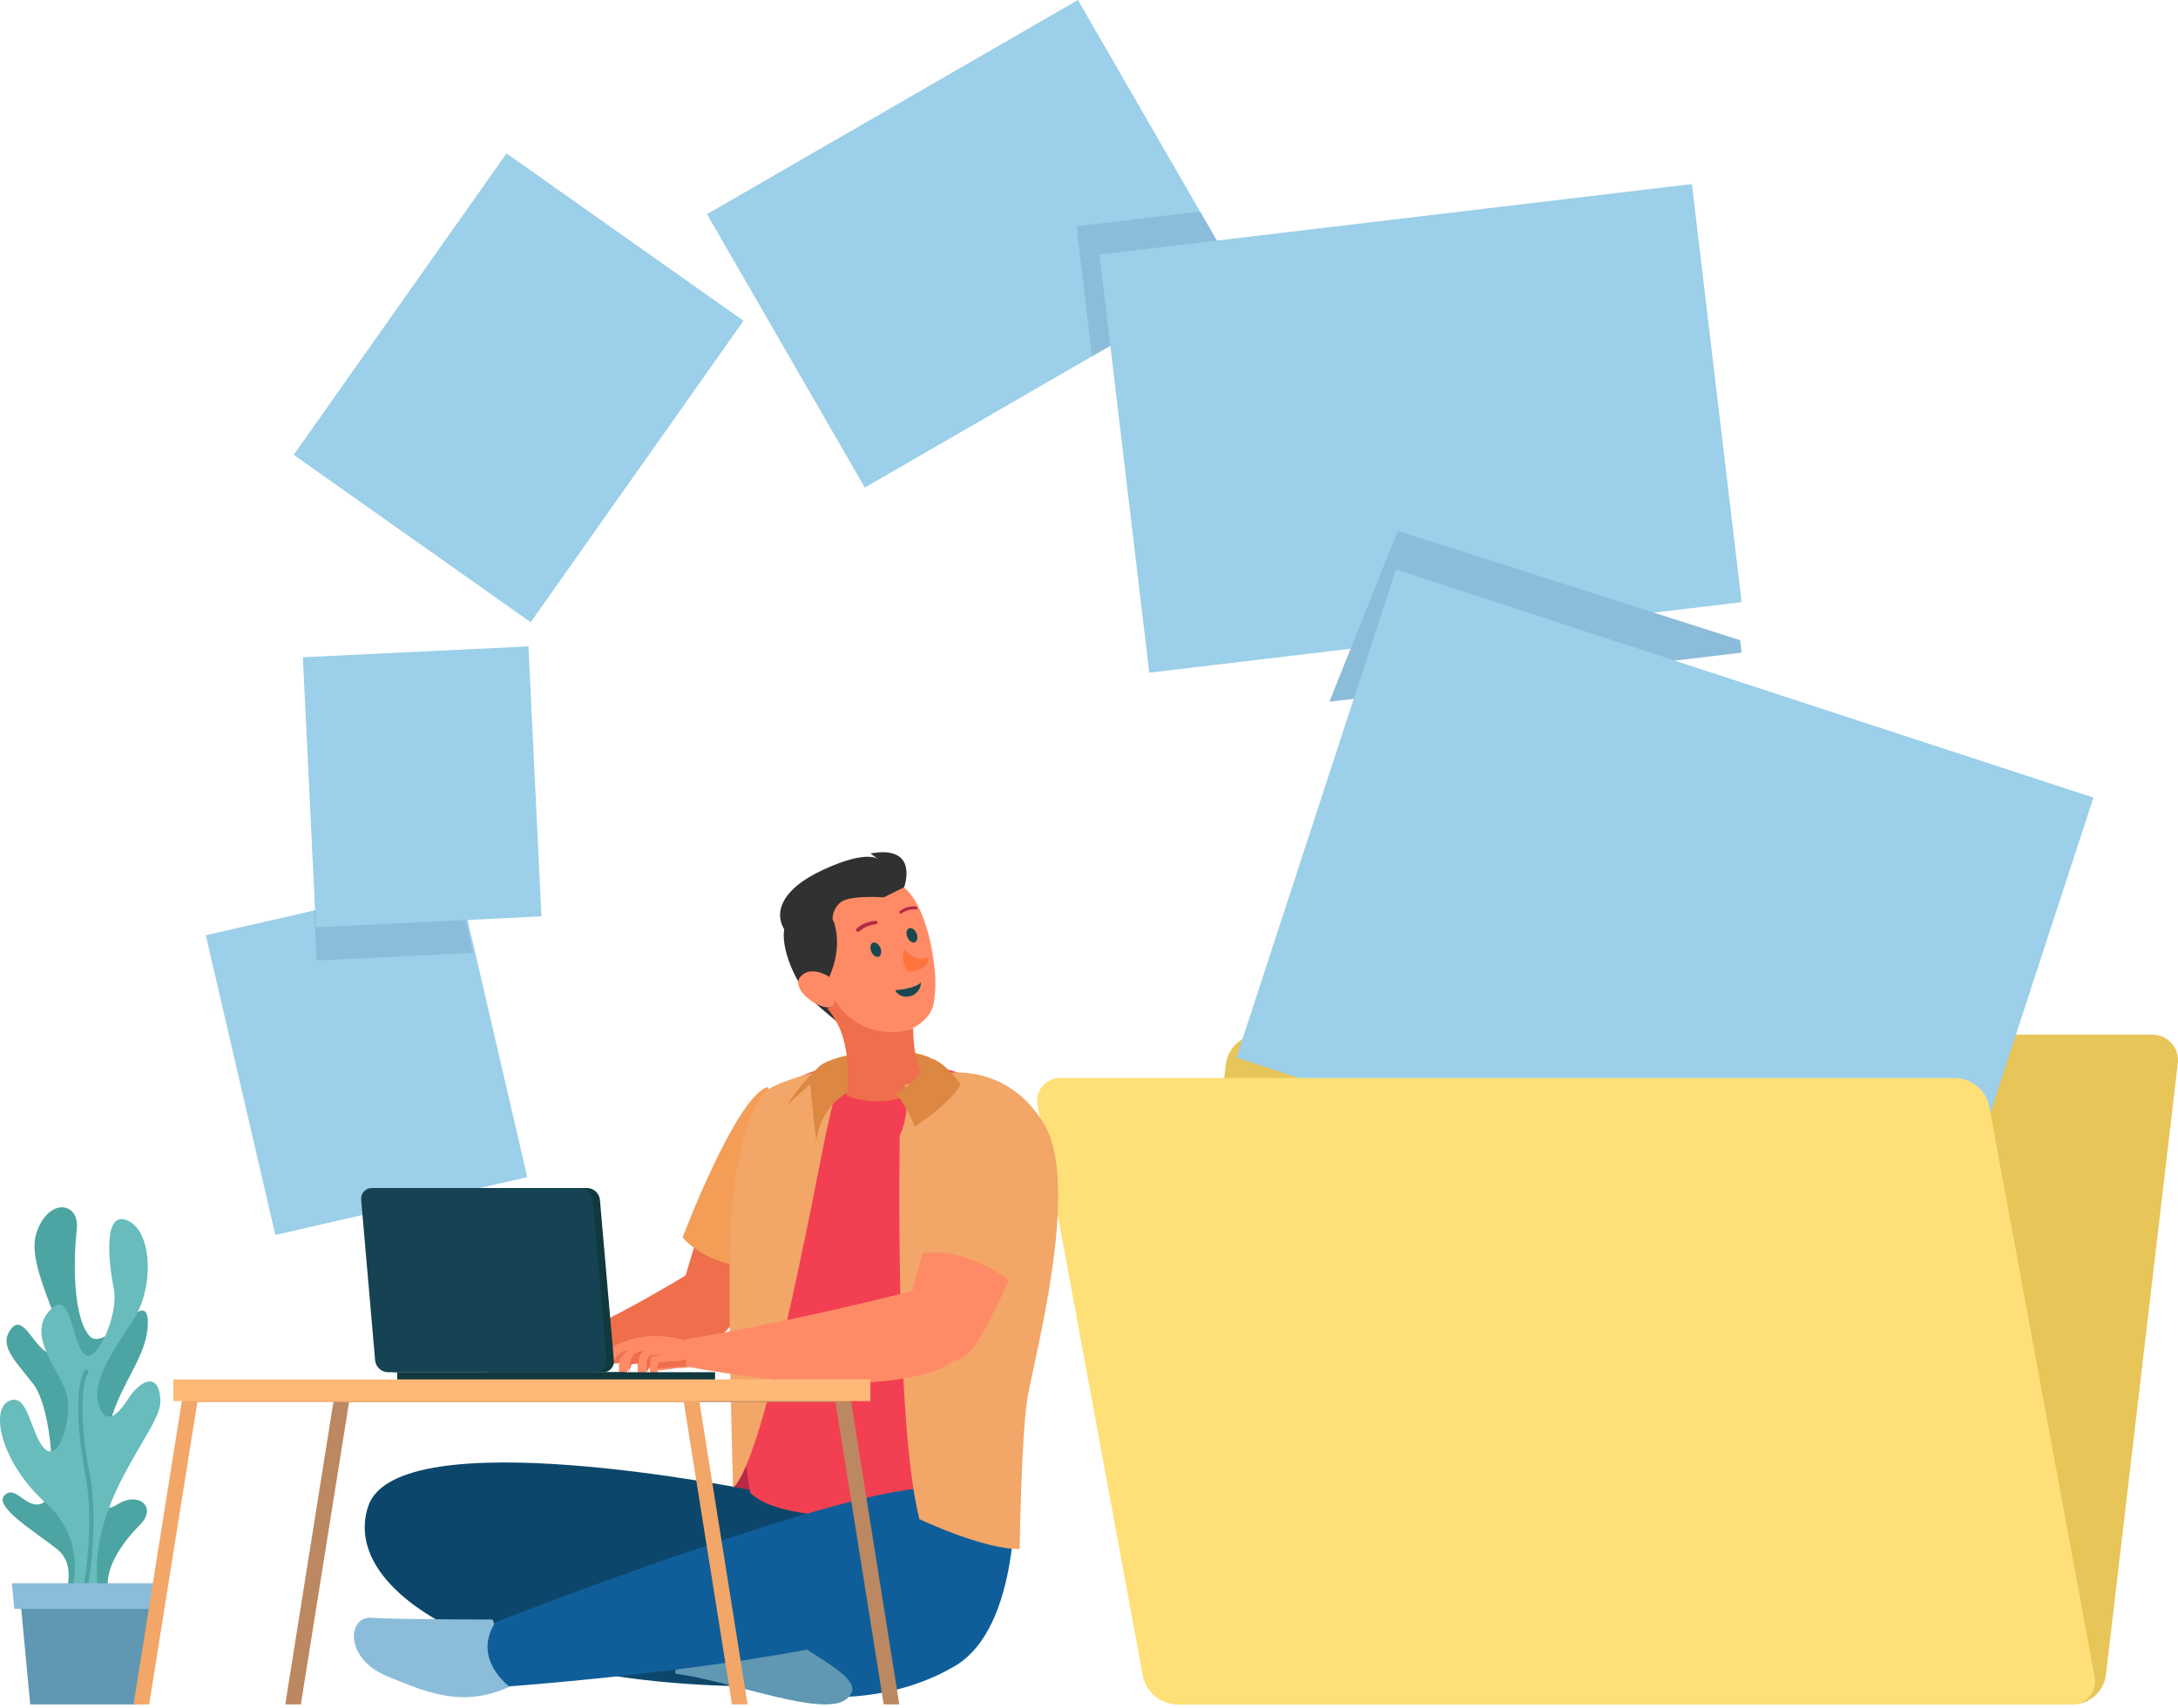 <svg width="603" height="473" viewBox="0 0 603 473" fill="none" xmlns="http://www.w3.org/2000/svg">
<path d="M17.59 442.779C17.59 442.779 21.816 433.77 15.761 428.972C9.706 424.174 -1.869 417.201 1.253 414.077C4.376 410.953 7.308 418.305 11.725 416.286C16.141 414.267 14.467 390 9.154 383.2C3.841 376.4 -0.592 372.361 3.272 367.77C7.136 363.179 10.62 377.332 15.761 374.38C20.902 371.429 6.756 351.598 10.069 341.501C13.381 331.404 22.144 332.871 21.264 340.396C20.384 347.922 19.988 363.921 24.576 369.737C29.165 375.554 40.93 355.222 40.93 366.286C40.93 377.349 30.079 385.771 29.527 400.804C28.975 415.837 27.337 419.79 32.84 416.424C38.343 413.059 43.673 417.339 38.722 422.292C33.771 427.246 28.251 435.168 30.269 441.036L17.59 442.779Z" fill="#4CA5A2"/>
<path d="M19.332 441.935C20.954 437.52 21.203 432.717 20.046 428.157C18.888 423.598 16.378 419.496 12.846 416.391C0.46 405.362 -2.921 390.502 2.495 387.965C7.912 385.428 8.412 397.285 12.363 401.203C16.313 405.121 19.97 392.866 18.556 386.498C17.141 380.129 7.291 370.326 13.484 363.215C19.677 356.104 19.677 370.826 23.058 374.744C26.439 378.662 32.926 364.198 31.528 357.105C30.131 350.011 28.354 334.857 35.375 338.033C42.396 341.209 42.707 357.157 36.514 366.218C30.321 375.279 25.801 382.632 27.198 388.275C28.596 393.919 31.442 393.66 35.375 387.533C39.308 381.406 44.397 380.181 44.397 388.275C44.397 396.37 22.696 416.926 27.492 442.177L19.332 441.935Z" fill="#68BCBC"/>
<path d="M23.662 439.845C23.662 439.845 26.957 422.586 24.214 408.243C21.471 393.9 21.816 383.424 23.834 379.938" stroke="#4CA5A2" stroke-width="1.19" stroke-miterlimit="10" stroke-linecap="round"/>
<path d="M39.326 471.999L41.965 443.832H5.721L8.361 471.999H39.326Z" fill="#6097B2"/>
<path d="M43.724 445.541L44.397 438.43H3.289L3.944 445.541H43.724Z" fill="#8BBDDB"/>
<path d="M145.977 325.98L76.231 342L56.977 258.995L87.205 252.086L126.722 243L131.479 263.476L145.977 325.98Z" fill="#9BCFEA"/>
<path d="M130.977 263.858L87.627 266L86.977 252.256L126.249 243L130.977 263.858Z" fill="#8BBDDB"/>
<path d="M342.111 75.7L302.331 98.672L239.434 135.02L195.738 59.303L298.432 0L332.243 58.578L342.111 75.7Z" fill="#9BCFEA"/>
<path d="M342.111 75.7L302.33 98.672L298.052 62.651L332.243 58.578L342.111 75.7Z" fill="#8BBDDB"/>
<path d="M482.169 166.762L368.056 180.345L318.184 186.283L304.4 70.489L468.421 50.969L481.773 163.31L482.169 166.762Z" fill="#9BCFEA"/>
<path d="M482.169 180.742L368.056 194.325L386.98 147L481.773 177.29L482.169 180.742Z" fill="#8BBDDB"/>
<path d="M146.301 179L83.857 182.012L87.46 256.779L149.904 253.767L146.301 179Z" fill="#9BCFEA"/>
<path d="M205.846 88.837L140.238 42.48L81.316 125.956L146.925 172.312L205.846 88.837Z" fill="#9BCFEA"/>
<path d="M429.675 280.646C429.404 278.97 428.534 277.449 427.227 276.367C425.92 275.284 424.264 274.714 422.568 274.76H387.773C385.939 274.806 384.158 275.387 382.65 276.433C381.142 277.479 379.972 278.943 379.286 280.646C378.599 282.347 377.429 283.809 375.921 284.852C374.412 285.894 372.632 286.472 370.799 286.514H348.459C346.233 286.571 344.1 287.419 342.44 288.905C340.781 290.391 339.704 292.419 339.402 294.626L319.529 463.889C319.376 464.908 319.446 465.948 319.737 466.936C320.027 467.924 320.531 468.837 321.211 469.61C321.892 470.383 322.733 470.998 323.677 471.411C324.62 471.824 325.642 472.025 326.671 472.001H573.978C576.206 471.951 578.343 471.106 580.004 469.619C581.664 468.131 582.739 466.099 583.035 463.889L602.925 294.626C603.076 293.607 603.002 292.566 602.71 291.578C602.417 290.59 601.912 289.678 601.23 288.905C600.548 288.132 599.706 287.518 598.762 287.105C597.818 286.692 596.796 286.49 595.766 286.514H436.765C435.075 286.557 433.425 285.987 432.122 284.908C430.819 283.83 429.95 282.316 429.675 280.646Z" fill="#E7C558"/>
<path d="M535.399 356.047L579.584 220.875L386.503 157.697L342.318 292.87L535.399 356.047Z" fill="#9BCFEA"/>
<path d="M293.878 298.524C292.907 298.464 291.935 298.627 291.037 299.001C290.139 299.375 289.339 299.95 288.698 300.681C288.057 301.413 287.591 302.282 287.338 303.221C287.085 304.161 287.05 305.146 287.236 306.101L316.459 464.421C316.974 466.563 318.188 468.471 319.91 469.844C321.632 471.217 323.763 471.975 325.964 471.998H573.202C574.179 472.073 575.16 471.921 576.069 471.553C576.977 471.185 577.788 470.612 578.438 469.878C579.088 469.144 579.56 468.269 579.815 467.323C580.071 466.376 580.104 465.383 579.912 464.421L550.69 306.101C550.175 303.959 548.96 302.051 547.238 300.678C545.517 299.306 543.386 298.547 541.184 298.524H293.878Z" fill="#FFE078"/>
<path d="M202.982 411.313C202.982 411.313 201.933 425.011 229.613 429.855C257.292 434.698 251.465 317 251.465 317L216.016 331.531L202.982 411.313Z" fill="#B72A46"/>
<path d="M218.365 300C204.49 304.318 200.113 318.685 189.815 353.209C189.815 353.209 156.594 373.559 147.977 372.572L150.849 379C150.849 379 185.144 377.8 196.361 372.223C205.174 367.828 215.903 345.677 220.397 334.175C224.892 322.674 218.365 300 218.365 300Z" fill="#EF6E4B"/>
<path d="M212.617 301C203.87 303.374 188.977 342.688 188.977 342.688C188.977 342.688 194.872 350.041 207.646 350.987C220.42 351.933 212.617 301 212.617 301Z" fill="#F39D57"/>
<path d="M208.236 412.707C208.236 412.707 110.013 392.709 101.932 417.14C93.852 441.572 137.606 467 210.445 467C283.283 467 274.661 410.364 274.661 410.364L208.236 412.707Z" fill="#0C476B"/>
<path d="M204.827 427.009C211.859 421.192 280.919 412 280.919 412C280.919 412 282.856 450.55 264.317 461.409C245.779 472.268 224.451 470.969 209.438 467.576C179.838 460.886 197.796 432.846 204.827 427.009Z" fill="#105E99"/>
<path d="M280.232 416.412C282.424 392.362 291.602 323.721 290.943 320.349C288.886 309.651 272.276 295.252 250.195 294.148C247.789 294.031 245.499 293.973 243.365 294.012C225.746 294.206 216.102 299.186 209.466 308.411C207.526 311.066 204.44 320.038 203.645 332.325C202.013 359.407 203.373 386.585 207.7 413.37C220.546 426.237 280.232 416.412 280.232 416.412Z" fill="#F24052"/>
<path d="M228.637 314.028C225.274 330.422 211.61 404.385 202.969 412C202.969 412 201.757 374.893 202.012 347.784C202.266 320.675 208.248 304.747 212.802 301.646C217.357 298.546 232.977 295 232.977 295L228.637 314.028Z" fill="#F2A668"/>
<path d="M131.977 376.043V379H149.676L151.977 374.26C146.979 372.686 141.717 372.585 136.677 373.967C135.428 374.43 134.248 375.107 133.176 375.976C133.004 375.817 132.786 375.736 132.565 375.748C132.344 375.761 132.135 375.866 131.977 376.043Z" fill="#EF6E4B"/>
<path d="M153.471 376.638C152.956 377.407 152.231 378.029 151.372 378.437C150.514 378.844 149.554 379.022 148.597 378.951C146.985 378.766 145.355 378.766 143.742 378.951C143.742 378.951 143.091 378.068 144.691 377.715C146.291 377.362 148.82 376.091 148.913 375.084L144.449 374.449C143.364 374.523 142.294 374.737 141.268 375.084C140.301 375.543 140.078 377.132 138.962 378.05C137.846 378.968 137.195 378.598 137.195 378.598C137.491 377.439 137.948 376.323 138.553 375.278C138.898 374.971 139.271 374.693 139.669 374.449C139.187 374.49 138.72 374.625 138.294 374.843C137.869 375.062 137.495 375.36 137.195 375.72C136.824 376.468 136.532 377.248 136.321 378.05C136.153 378.456 135.446 379.198 134.74 378.951C134.74 378.951 135.372 376.179 135.614 375.084C135.241 376.287 134.787 377.467 134.256 378.615C133.717 379.145 133.307 378.615 133.549 375.737C133.173 376.462 132.982 377.26 132.991 378.068C132.991 378.068 132.117 378.615 132.024 377.732C131.931 376.85 131.782 375.102 133.698 375.102C133.698 375.102 134.814 373.018 136.488 373.742C137.753 373.073 139.087 372.529 140.469 372.118C141.522 371.961 142.596 371.961 143.649 372.118C143.649 372.118 156.67 371.853 153.471 376.638Z" fill="#FF8B66"/>
<path d="M193.968 376.078C193.674 379.151 187.44 378.855 187.44 378.855C187.44 378.855 183.902 379.426 182.045 379.505C182.045 379.505 182.202 381.77 181.205 381.928C180.208 382.086 179.739 378.264 179.739 378.264C179.739 378.264 177.882 382.204 177.14 381.928C176.397 381.652 176.553 377.673 176.553 377.673C176.553 377.673 174.364 377.673 174.228 378.264C173.999 379.052 173.698 379.817 173.329 380.549C172.879 381.475 172.332 382.243 171.902 381.928C171.022 381.337 171.472 376.649 171.472 376.649C170.934 376.643 170.398 376.689 169.869 376.787C169.439 376.944 168.423 380.313 166.977 378.264C167.074 377.212 167.38 376.19 167.877 375.259C168.374 374.329 169.051 373.508 169.869 372.847C172.775 371.353 175.928 370.411 179.172 370.07C182.874 369.825 186.589 370.225 190.156 371.251C191.114 371.823 194.163 373.005 193.968 376.078Z" fill="#FF8B66"/>
<path d="M180.103 378.16C180.103 378.16 179.678 376.042 180.804 375.66C181.844 375.373 182.904 375.152 183.977 375C182.644 375.008 181.319 375.172 180.029 375.486C178.535 375.972 179.07 380 179.07 380L180.103 378.16Z" fill="#EF6E4B"/>
<path d="M178.977 374C178.346 374.174 177.766 374.494 177.282 374.935C176.958 375.758 176.785 376.633 176.773 377.518C176.773 377.518 174.875 377.518 174.756 378.028C174.558 378.708 174.297 379.369 173.977 380C174.046 378.473 174.42 376.976 175.078 375.598C175.875 374.221 178.536 374.017 178.977 374Z" fill="#EF6E4B"/>
<path d="M173.977 374C173.977 374 171.716 375.436 171.447 376.871C170.954 376.866 170.462 376.909 169.977 377C170.301 376.165 170.849 375.441 171.556 374.91C172.264 374.379 173.102 374.064 173.977 374Z" fill="#EF6E4B"/>
<path d="M193.977 376C193.683 378.69 187.446 378.431 187.446 378.431C187.446 378.431 183.907 378.931 182.049 379C181.775 378.224 182.362 377.879 182.42 377.276C182.42 377.276 185.06 377.276 185.569 376.897C186.752 377.106 187.979 377.016 189.108 376.638C190.066 376 192.139 378.293 193.977 376Z" fill="#EF6E4B"/>
<path d="M136.373 448.492C136.373 448.492 109.418 448.492 102.814 448.014C96.21 447.536 95.248 459.245 107.069 464.143C118.891 469.042 129.288 473.423 142.977 466.135L136.373 448.492Z" fill="#8BBDDB"/>
<path d="M186.985 463.476C186.985 463.476 186.272 450.438 198.321 448.313C198.321 448.313 201.516 438.739 217.106 452.142C225.825 459.628 240.838 465.18 234.429 470.465C228.019 475.749 203.999 465.889 186.985 463.476Z" fill="#6097B2"/>
<path d="M137.164 449.244C137.164 449.244 224.305 415.18 253.673 412.285C283.041 409.391 287.287 429.103 264.093 444.453C240.899 459.804 140.946 467 140.946 467C140.946 467 130.584 459.334 137.164 449.244Z" fill="#105E99"/>
<path d="M257.587 292.941C249.235 289.049 231.305 291.637 226.941 295.217C223.515 298.42 220.504 302.028 217.977 305.959L224.276 300.238L225.974 316C225.974 316 227.415 293.057 259.977 301.425L257.587 292.941Z" fill="#DC8742"/>
<path d="M224.245 272.034C227.235 280.628 232.84 284.935 238.661 286.404C247.531 288.635 256.892 284.309 258.426 278.338C259.16 274.186 259.16 269.94 258.426 265.788L258.249 264.555C258.072 263.322 257.836 262.088 257.581 260.874C255.732 252.554 252.054 244.801 246.843 244.253C228.729 242.413 216.752 250.498 224.245 272.034Z" fill="#FF8B66"/>
<path d="M241.133 263.26C241.476 264.35 242.357 265.094 243.109 264.99C243.861 264.886 244.183 263.831 243.839 262.74C243.495 261.65 242.615 260.906 241.863 261.01C241.111 261.113 240.746 262.169 241.133 263.26Z" fill="#1A4850"/>
<path d="M251.124 259.259C251.468 260.348 252.352 261.108 253.106 260.987C253.86 260.866 254.183 259.812 253.839 258.741C253.494 257.669 252.611 256.891 251.856 257.012C251.102 257.133 250.757 258.17 251.124 259.259Z" fill="#1A4850"/>
<path d="M250.407 263C250.407 263 253.974 266.525 255.923 265.401C257.872 264.277 257.523 269.182 251.381 268.995C250.68 268.156 250.222 267.164 250.051 266.115C249.881 265.066 250.003 263.993 250.407 263Z" fill="#FF743D"/>
<path d="M237.847 257.969C237.943 257.937 238.029 257.886 238.096 257.821C239.21 256.785 240.755 256.125 242.431 255.967C242.588 255.949 242.73 255.884 242.831 255.784C242.931 255.685 242.983 255.559 242.976 255.43C242.97 255.367 242.949 255.306 242.914 255.25C242.878 255.194 242.83 255.145 242.77 255.105C242.711 255.065 242.642 255.036 242.568 255.018C242.494 255.001 242.417 254.996 242.34 255.003C240.336 255.153 238.477 255.922 237.143 257.153C237.036 257.246 236.977 257.369 236.977 257.496C236.977 257.624 237.036 257.746 237.143 257.839C237.234 257.912 237.348 257.963 237.472 257.986C237.596 258.009 237.726 258.003 237.847 257.969Z" fill="#B72A46"/>
<path d="M230.836 255.233C233.847 264.166 228.423 272.853 228.423 272.853L231.621 280.44L231.977 283C229.116 280.858 226.398 278.526 223.841 276.02C216.753 266.917 215.687 256.428 218.23 255.802C218.212 255.707 229.826 252.199 230.836 255.233Z" fill="#313131"/>
<path d="M229.382 270.379C229.382 270.379 224.401 267.177 221.567 270.532C218.733 273.887 226.819 280.063 230.57 278.843C234.321 277.623 229.382 270.379 229.382 270.379Z" fill="#FF8B66"/>
<path d="M254.976 272C254.1 273.373 249.609 274.146 248.251 274.146C247.309 274.146 248.952 276.056 250.705 275.992C251.258 276.027 251.813 275.95 252.335 275.765C252.857 275.579 253.333 275.29 253.735 274.915C254.136 274.539 254.454 274.087 254.668 273.585C254.881 273.083 254.986 272.544 254.976 272Z" fill="#1A4850"/>
<path d="M253.666 251.893C253.742 251.864 253.809 251.817 253.863 251.757C253.916 251.697 253.953 251.626 253.97 251.549C253.98 251.49 253.978 251.43 253.964 251.372C253.949 251.314 253.923 251.259 253.886 251.211C253.85 251.163 253.803 251.122 253.75 251.092C253.697 251.061 253.637 251.041 253.576 251.032C251.999 250.873 250.419 251.305 249.166 252.237C249.116 252.273 249.073 252.318 249.042 252.369C249.01 252.421 248.989 252.478 248.981 252.537C248.972 252.597 248.977 252.657 248.993 252.715C249.009 252.773 249.038 252.827 249.076 252.874C249.166 252.955 249.285 253 249.408 253C249.531 253 249.65 252.955 249.74 252.874C250.796 252.118 252.1 251.752 253.415 251.841C253.493 251.876 253.579 251.894 253.666 251.893Z" fill="#B72A46"/>
<path d="M230.593 255.551C230.403 254.447 230.525 253.313 230.945 252.276C231.365 251.239 232.066 250.341 232.969 249.684C236.027 247.826 244.655 248.511 244.655 248.511L250.322 245.695C250.322 245.695 254.665 233.844 240.974 236.347L243.272 238.029C243.272 238.029 240.545 235.057 228.023 240.806C215.5 246.555 214 253.576 217.837 258.406C221.674 263.236 230.593 255.551 230.593 255.551Z" fill="#313131"/>
<path d="M252.831 284.825C252.831 284.825 252.593 295.561 256.971 299.936C257.229 300.187 247.878 308.282 234.385 303.482C234.385 303.482 236.961 287.948 228.977 279.255C229.569 279.225 230.126 278.974 230.532 278.554C230.938 278.133 231.162 277.577 231.156 277C233.245 280.577 236.563 283.322 240.528 284.754C244.492 286.185 248.849 286.21 252.831 284.825Z" fill="#EF6E4B"/>
<path d="M250.471 300.523C251.551 305.217 251.069 310.137 249.1 314.532C249.1 314.532 247.67 393.862 254.547 420.68C254.547 420.68 271.933 429 282.287 429C282.287 429 282.77 397.887 284.412 387.438C286.054 376.99 299.363 328.792 289.164 311.455C278.964 294.119 261.907 297.214 261.907 297.214L250.471 300.523Z" fill="#F2A668"/>
<path d="M257.223 293C255.324 297.264 252.059 300.723 247.977 302.794C250.258 305.503 252.035 308.624 253.217 312C253.217 312 263.337 305.497 265.977 300.247C265.977 300.208 261.078 293.372 257.223 293Z" fill="#DC8742"/>
<path d="M282.582 306.077C272.047 303.754 249.125 354.564 252.27 365.674C255.415 376.784 264.31 381.275 270.33 371.984C276.35 362.693 288.39 335.382 289.818 324.736C291.245 314.091 282.582 306.077 282.582 306.077Z" fill="#FF8B66"/>
<path d="M254.507 357C254.507 357 266.707 367.313 263.412 377.304C263.412 377.304 249.11 389.339 189.977 378.421V370.852C189.977 370.852 217.192 366.575 254.507 357Z" fill="#FF8B66"/>
<path d="M252.977 347.296C252.977 347.296 265.594 307.747 278.677 305.162C291.759 302.577 294.182 331.438 282.243 357C282.243 357 269.373 344.209 252.977 347.296Z" fill="#F2A668"/>
<path d="M134.996 380H197.977V381.638C197.977 381.999 197.836 382.346 197.586 382.601C197.335 382.857 196.996 383 196.642 383H136.311C135.957 383 135.618 382.857 135.367 382.601C135.117 382.346 134.977 381.999 134.977 381.638V380H134.996Z" fill="#11393D"/>
<path d="M109.977 380H172.977V381.638C172.977 381.999 172.836 382.346 172.586 382.601C172.335 382.857 171.996 383 171.641 383H111.312C110.958 383 110.618 382.857 110.368 382.601C110.117 382.346 109.977 381.999 109.977 381.638V380Z" fill="#11393D"/>
<path d="M167.024 380H109.389C108.507 379.986 107.662 379.644 107.011 379.04C106.36 378.435 105.948 377.609 105.854 376.718L101.991 332.263C101.95 331.845 101.997 331.422 102.128 331.023C102.26 330.624 102.474 330.258 102.755 329.949C103.036 329.641 103.379 329.397 103.76 329.233C104.141 329.07 104.552 328.99 104.966 329.001H162.582C163.458 329.015 164.299 329.354 164.946 329.955C165.594 330.556 166.003 331.377 166.097 332.263L169.96 376.718C170.004 377.135 169.96 377.556 169.832 377.955C169.704 378.353 169.494 378.72 169.217 379.03C168.94 379.34 168.601 379.587 168.223 379.754C167.845 379.921 167.436 380.005 167.024 380Z" fill="#11393D"/>
<path d="M165.006 379.999H107.387C106.506 379.985 105.66 379.644 105.009 379.039C104.358 378.435 103.947 377.609 103.853 376.717L99.991 332.263C99.95 331.846 99.996 331.425 100.127 331.027C100.257 330.629 100.469 330.265 100.748 329.956C101.027 329.648 101.368 329.404 101.746 329.239C102.125 329.074 102.534 328.993 102.945 329H160.565C161.444 329.01 162.289 329.347 162.94 329.948C163.592 330.55 164.004 331.373 164.098 332.263L167.96 376.717C168.004 377.136 167.96 377.559 167.831 377.959C167.701 378.359 167.49 378.727 167.211 379.037C166.931 379.348 166.59 379.594 166.21 379.76C165.83 379.926 165.419 380.007 165.006 379.999Z" fill="#164353"/>
<path d="M83.296 472L96.641 388.268H231.312L244.657 472H248.977L234.973 384H92.98L78.977 472H83.296Z" fill="#BC8861"/>
<path d="M41.296 472L54.641 388.268H189.312L202.657 472H206.977L192.973 384H50.98L36.977 472H41.296Z" fill="#F2A668"/>
<path d="M240.977 382H47.977V388H240.977V382Z" fill="#FFB878"/>
</svg>
